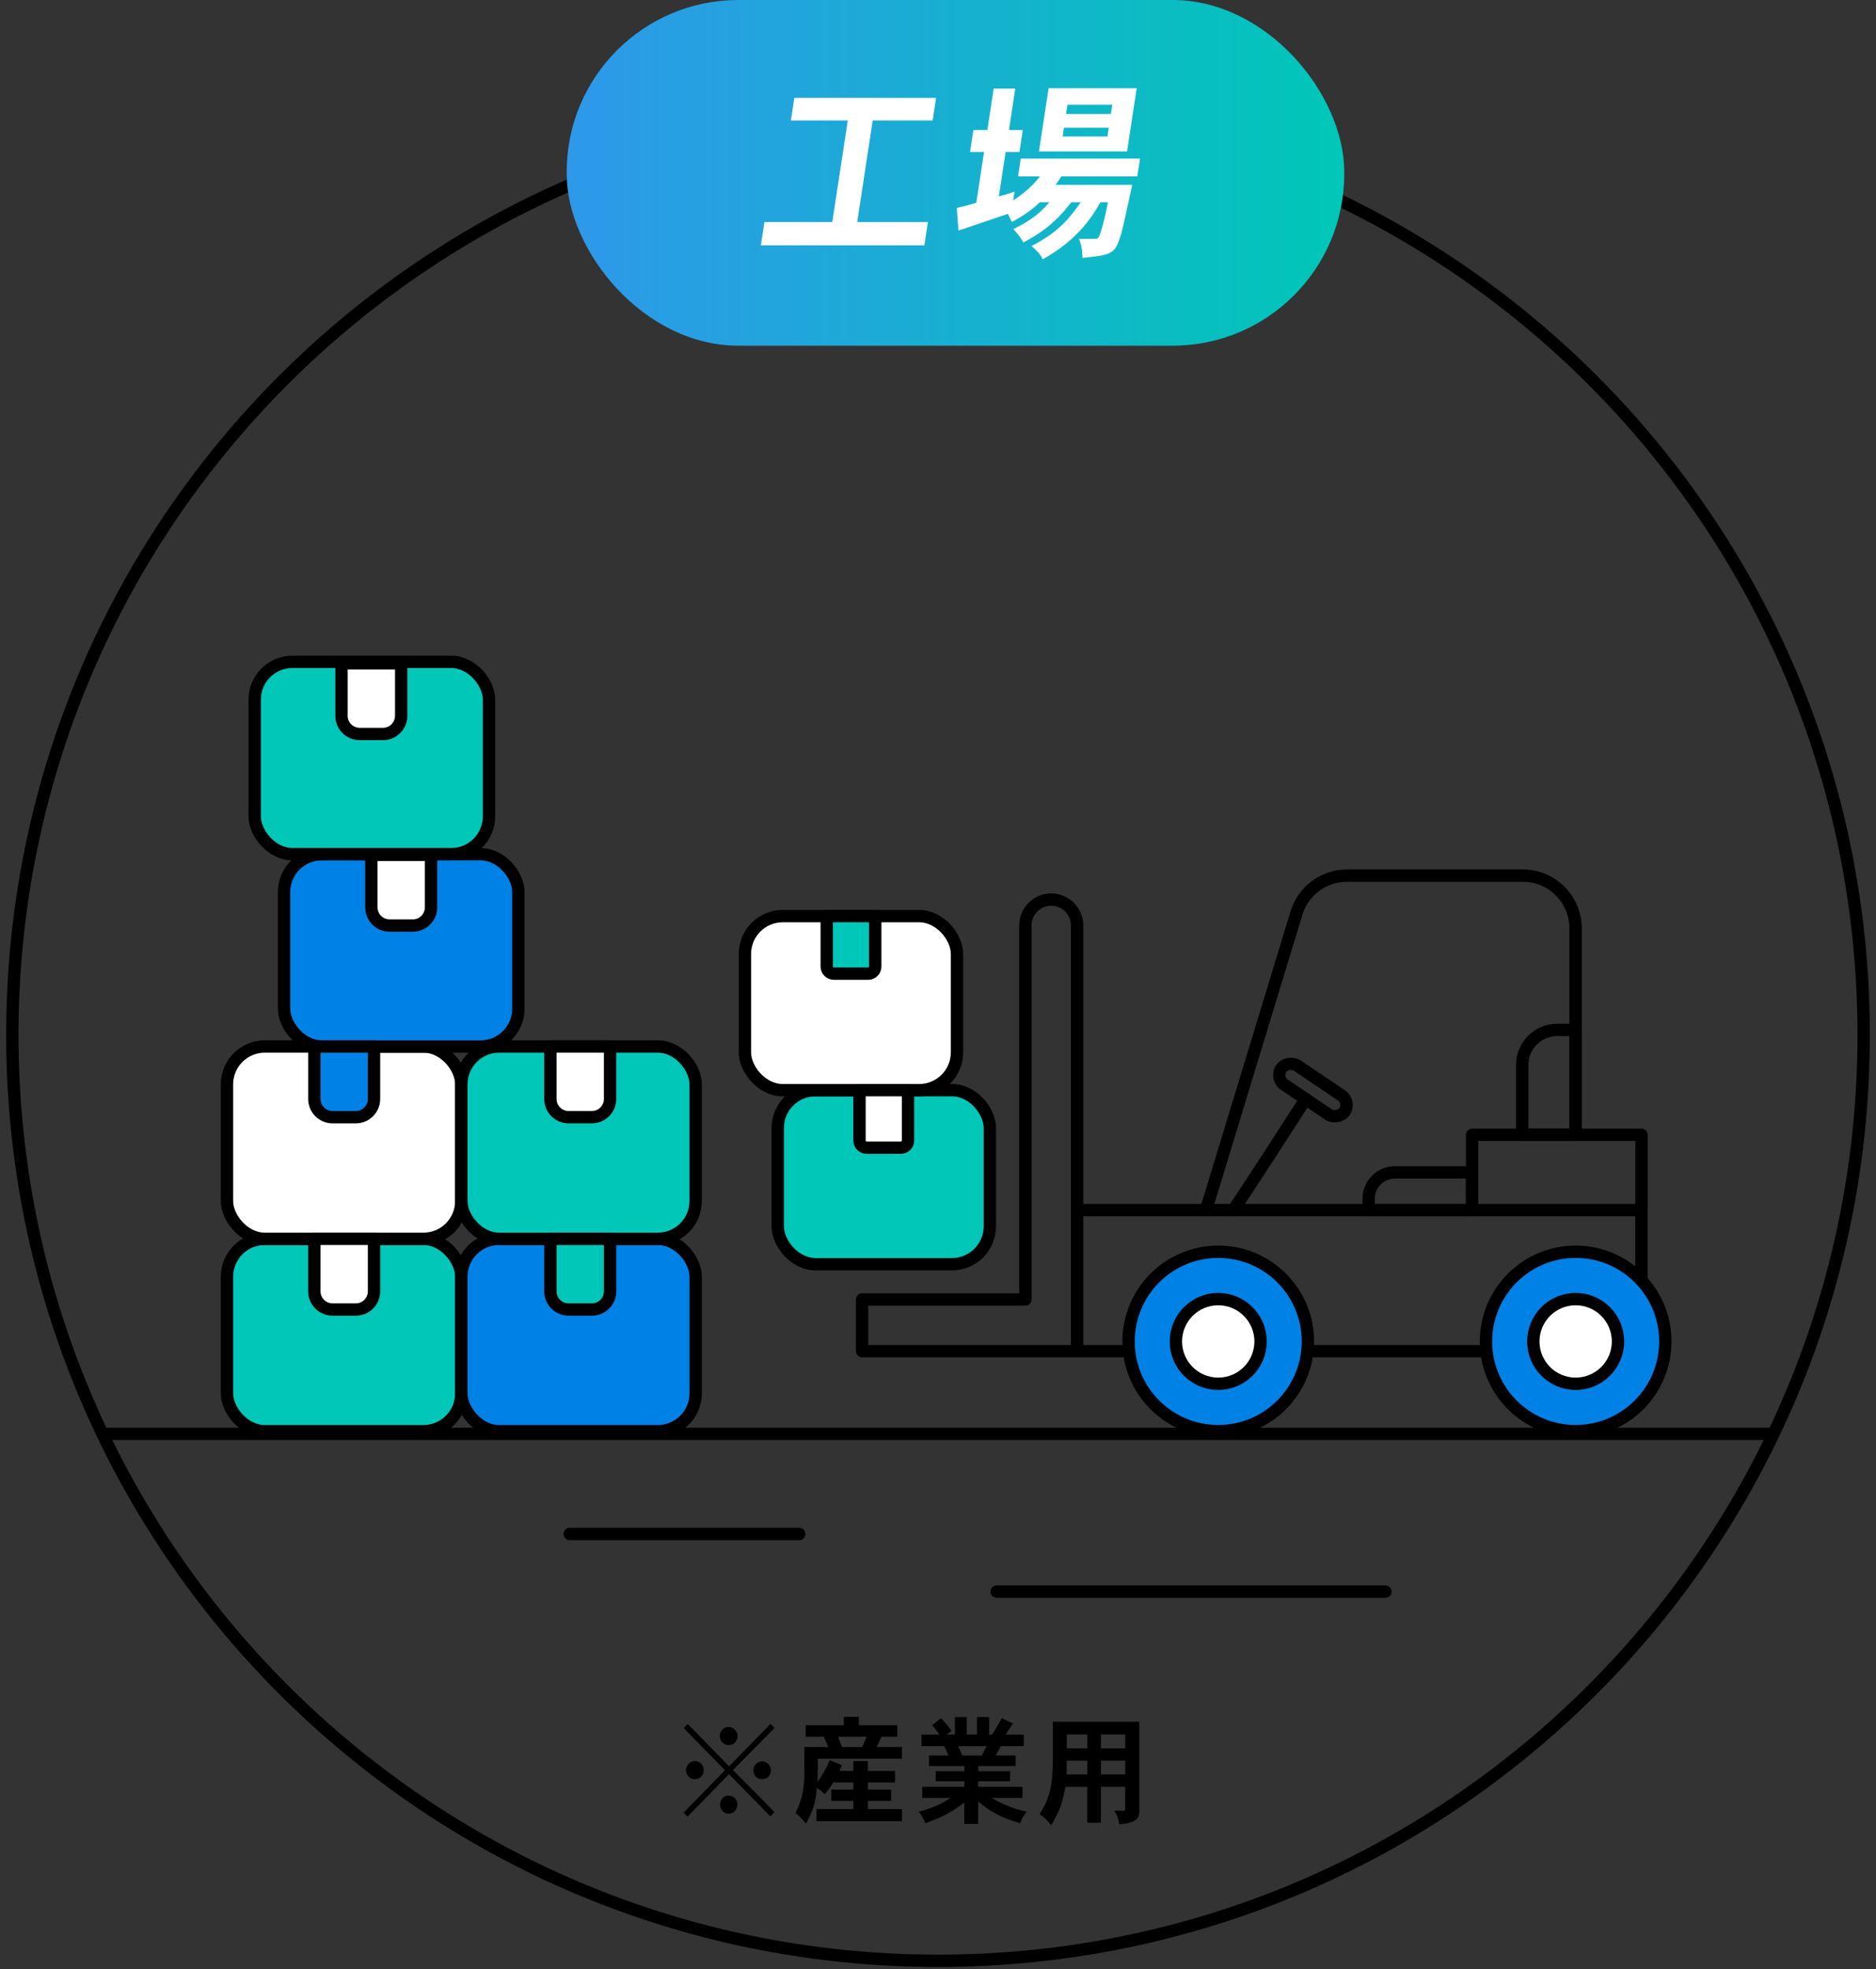 <svg xmlns="http://www.w3.org/2000/svg" data-name="レイヤー 1" viewBox="0 0 304 319"><rect x="0" y="0" width="304" height="319" fill="#333333" stroke="none"/><defs><linearGradient id="a" x1="91.83" x2="217.83" y1="28" y2="28" data-name="名称未設定グラデーション 22" gradientUnits="userSpaceOnUse"><stop offset="0" stop-color="#2e98ea"/><stop offset="1" stop-color="#00c7b7"/></linearGradient></defs><path d="M152 17.63c-82.84 0-150 67.16-150 150s67.16 150 150 150 150-67.16 150-150-67.16-150-150-150Z" style="fill:none;stroke:#000;stroke-linecap:round;stroke-linejoin:round;stroke-width:2px"/><rect width="126" height="56" x="91.83" rx="27.82" ry="27.82" style="fill:url(#a)"/><path d="m151.69 15.86-.56 3.65h-9.71l-2.51 16.46h11.46l-.58 3.77h-26.5l.58-3.77h11l2.51-16.46h-9.22l.56-3.65h22.98Zm12.83-1.51-1.02 6.71h2.24l-.54 3.56h-2.24l-1.1 7.2c.8-.21 1.7-.49 2.54-.77l-.21 1.41c.37-.25 2.75-1.75 4.33-3.89h-3.55l.44-2.88h19.33l-.44 2.88h-12.32c-.25.43-.64 1.01-.95 1.38h12.44c-1.55 7.17-1.59 7.39-2.1 8.92-.82 2.36-1.66 2.45-5.96 2.91-.02-1.07-.14-2.11-.57-3.09h2.39c.77 0 .83 0 1.35-1.81.23-.74.67-2.6.96-4.11h-1.23c-1.14 2.02-3.49 6.01-9.34 9.23-.36-.83-1.14-1.56-1.82-2.15 3.99-2.05 5.78-3.95 7.98-7.08h-1.53c-1.52 1.93-3.54 4.32-7.76 6.5-.43-.77-1-1.5-1.63-2.15 1.93-.98 3.79-1.96 5.84-4.35h-1.56c-1.01.98-2.3 1.99-4.5 3.19-.22-.34-.47-.95-.66-1.32-1.32.43-6.89 2.36-8.01 2.7l-.27-3.65c1.08-.28 2.16-.52 3.16-.86l1.25-8.21h-2.27l.54-3.56H160l1.02-6.71h3.49Zm19.68-.06-1.56 10.24h-14.28l1.56-10.24h14.28Zm-11.79 6.41-.21 1.41h7.26l.21-1.41h-7.26Zm.57-3.74-.23 1.5h7.26l.23-1.5h-7.26Z" style="fill:#fff"/><path d="m124.86 279.26.66.65-6.74 6.81 6.72 6.81-.66.71-6.71-6.85-6.72 6.89-.64-.65 6.72-6.87-6.71-6.83.66-.67 6.71 6.85 6.71-6.85Zm-12.27 6.01c.66 0 1.43.46 1.43 1.5 0 .96-.77 1.44-1.43 1.44-.86 0-1.41-.69-1.41-1.48s.71-1.46 1.41-1.46Zm6.93-4.07c0 .56-.34 1.48-1.47 1.48-.71 0-1.41-.58-1.41-1.48 0-.54.41-1.44 1.43-1.44.88 0 1.45.83 1.45 1.44Zm-2.84 11.13c0-.36.23-1.46 1.43-1.46.64 0 1.37.52 1.37 1.46 0 .86-.64 1.46-1.41 1.46-.86 0-1.39-.77-1.39-1.46Zm6.82-4.13c-1 0-1.41-.73-1.41-1.42 0-.96.79-1.46 1.41-1.46.68 0 1.41.56 1.43 1.48 0 .37-.28 1.4-1.43 1.4Zm15.67-10.09v1.36h6.24v1.86h-2.55c-.26.54-.53 1.09-.79 1.67h4.08v1.88h-13.62c0 1.25-.02 2.74-.06 3.78 1.11-1.57 1.5-2.4 1.97-3.53l1.99.79-.39.96h2.24v-1.61h2.35v1.61h4.41v1.86h-4.41v1.15h3.78v1.84h-3.78v1.32h5.54v1.96h-13.86v-1.96h5.97v-1.32h-3.57v-1.84h3.57v-1.15h-3.27c-.36.63-.83 1.27-1.37 1.92-.38-.38-.79-.79-1.28-1.02-.13 2.11-.62 3.78-1.77 5.76-.47-.59-1.11-1.3-1.69-1.71.62-1.25 1.33-2.88 1.43-5.68.02-.71.02-4.22.02-5.01h3.89c-.24-.52-.51-1.13-.73-1.67h-2.95v-1.86h6.18v-1.36h2.44Zm-3.36 3.22c.19.54.45 1.15.66 1.67h3.25c.24-.56.49-1.13.7-1.67h-4.6Zm24.48-3.17V281h.45c.36-.5.47-.73 1.6-2.67l1.82.86c-.23.29-1.03 1.56-1.22 1.8h2.97v1.86h-3.74c-.24.54-.54 1.04-.83 1.52h3.23v1.71h-6.05v.84h5.17v1.63h-5.17v.9h7.17v1.8h-4.94c2.35 1.44 4.32 1.92 5.65 2.23-.53.56-.86 1.21-1.09 1.86-3.19-.9-5.07-2.05-6.8-3.53v3.65h-2.25V292c-2.54 1.94-4.25 2.59-6.31 3.36a7.85 7.85 0 0 0-1.07-1.88c1.78-.48 3.57-1.13 5.13-2.23h-4.56v-1.8h6.82v-.9h-4.64v-1.63h4.64v-.84h-5.73v-1.71h3.17c-.24-.52-.49-1.09-.7-1.52h-3.68v-1.86h2.89c-.3-.48-.79-1.08-1.18-1.52l1.46-1.15c.54.63 1.22 1.36 1.71 2.07l-.81.59h1.33v-2.84h1.93v2.84h1.65v-2.84h1.95Zm-5 4.7c.22.54.47 1.04.64 1.52h3.14c.23-.44.58-1.02.79-1.52h-4.56Zm29.34-3.97v14.43c0 1.21-.36 1.94-3.27 2.21-.09-.81-.32-1.5-.81-2.21h1.5c.21 0 .28-.12.28-.29v-3.59h-3.93v5.83h-2.22v-5.83h-3.53c-.54 2.94-1.11 4.2-2.31 6.24-.56-.75-1.16-1.36-1.9-1.8 1.84-2.71 2.1-5.2 2.16-8.27.02-.69.02-1.54.02-6.72h13.99Zm-11.76 6.32-.02 2.23h3.34v-2.23h-3.32Zm0-4.24v2.23h3.32v-2.23h-3.32Zm5.54 0v2.23h3.93v-2.23h-3.93Zm0 4.24v2.23h3.93v-2.23h-3.93Z"/><rect width="34.37" height="28.2" x="126.03" y="176.59" rx="6.13" ry="6.13" style="fill:#00c7b7;stroke:#000;stroke-linecap:round;stroke-linejoin:round;stroke-width:2px"/><path d="M16.61 232.27h270.16" style="fill:none;stroke:#000;stroke-linecap:round;stroke-linejoin:round;stroke-width:2px"/><path d="M92.32 248.49h37.2m31.98 9.34h63" style="stroke:#000;stroke-linecap:round;stroke-linejoin:round;stroke-width:2px;fill:#fff"/><path d="M166.16 149.91v60.59H139.7v8.38h34.84v-68.97c0-2.31-1.88-4.19-4.19-4.19h0c-2.31 0-4.19 1.88-4.19 4.19Zm8.38 46.11h91.45v22.86h-91.45zm91.46-12.2h-27.44v12.2H266v-12.2z" style="fill:none;stroke:#000;stroke-linecap:round;stroke-linejoin:round;stroke-width:2px"/><circle cx="197.41" cy="217.3" r="14.53" style="fill:#0081e6;stroke:#000;stroke-linecap:round;stroke-linejoin:round;stroke-width:2px"/><circle cx="197.41" cy="217.3" r="6.86" style="stroke:#000;stroke-linecap:round;stroke-linejoin:round;stroke-width:2px;fill:#fff"/><circle cx="255.33" cy="217.3" r="14.53" style="fill:#0081e6;stroke:#000;stroke-linecap:round;stroke-linejoin:round;stroke-width:2px"/><circle cx="255.33" cy="217.3" r="6.86" style="stroke:#000;stroke-linecap:round;stroke-linejoin:round;stroke-width:2px;fill:#fff"/><path d="m195.43 196.02 14.66-48.12c1.1-3.6 4.42-6.06 8.18-6.06h28.5c4.72 0 8.55 3.83 8.55 8.55v33.44" style="fill:none;stroke:#000;stroke-linecap:round;stroke-linejoin:round;stroke-width:2px"/><path d="M252.35 166.83h2.98v17h-8.66v-11.31c0-3.14 2.55-5.69 5.69-5.69Zm-26.32 23.09h12.52v6.1h-16.76v-1.86c0-2.34 1.9-4.24 4.24-4.24Zm-26.22 6.1c.48-.42 11.11-16.97 11.11-16.97" style="fill:none;stroke:#000;stroke-linecap:round;stroke-linejoin:round;stroke-width:2px"/><rect width="3.74" height="12.39" x="210.89" y="170.4" rx="1.87" ry="1.87" style="fill:none;stroke:#000;stroke-linecap:round;stroke-linejoin:round;stroke-width:2px" transform="rotate(-55.98 212.74 176.591)"/><rect width="34.37" height="28.2" x="120.71" y="148.4" rx="6.13" ry="6.13" style="stroke:#000;stroke-linecap:round;stroke-linejoin:round;stroke-width:2px;fill:#fff"/><path d="M133.96 148.4h7.87v8.17c0 .64-.52 1.15-1.15 1.15h-5.56c-.64 0-1.15-.52-1.15-1.15v-8.17h0Z" style="fill:#00c7b7;stroke:#000;stroke-linecap:round;stroke-linejoin:round;stroke-width:2px"/><rect width="37.97" height="31.16" x="36.78" y="200.68" rx="6.13" ry="6.13" style="fill:#00c7b7;stroke:#000;stroke-linecap:round;stroke-linejoin:round;stroke-width:2px"/><rect width="37.97" height="31.16" x="36.78" y="169.52" rx="6.13" ry="6.13" style="stroke:#000;stroke-linecap:round;stroke-linejoin:round;stroke-width:2px;fill:#fff"/><rect width="37.97" height="31.16" x="74.76" y="200.68" rx="6.13" ry="6.13" style="fill:#0081e6;stroke:#000;stroke-linecap:round;stroke-linejoin:round;stroke-width:2px"/><rect width="37.97" height="31.16" x="74.76" y="169.52" rx="6.13" ry="6.13" style="fill:#00c7b7;stroke:#000;stroke-linecap:round;stroke-linejoin:round;stroke-width:2px"/><rect width="37.97" height="31.16" x="46.03" y="138.37" rx="6.13" ry="6.13" style="fill:#0081e6;stroke:#000;stroke-linecap:round;stroke-linejoin:round;stroke-width:2px"/><rect width="37.97" height="31.16" x="41.27" y="107.21" rx="6.13" ry="6.13" style="fill:#00c7b7;stroke:#000;stroke-linecap:round;stroke-linejoin:round;stroke-width:2px"/><path d="M89.19 200.68h9.67v8.5c0 1.63-1.32 2.95-2.95 2.95h-3.77c-1.63 0-2.95-1.32-2.95-2.95v-8.5h0Z" style="fill:#00c7b7;stroke:#000;stroke-linecap:round;stroke-linejoin:round;stroke-width:2px"/><path d="M89.19 169.52h9.67v8.5c0 1.63-1.32 2.95-2.95 2.95h-3.77c-1.63 0-2.95-1.32-2.95-2.95v-8.5h0Zm-29.01-31.04h9.67v8.5c0 1.63-1.32 2.95-2.95 2.95h-3.77c-1.63 0-2.95-1.32-2.95-2.95v-8.5h0Zm-4.84-31.03h9.67v8.5c0 1.63-1.32 2.95-2.95 2.95h-3.77c-1.63 0-2.95-1.32-2.95-2.95v-8.5h0Zm-4.4 93.23h9.67v8.5c0 1.63-1.32 2.95-2.95 2.95h-3.77c-1.63 0-2.95-1.32-2.95-2.95v-8.5h0Z" style="stroke:#000;stroke-linecap:round;stroke-linejoin:round;stroke-width:2px;fill:#fff"/><path d="M50.94 169.52h9.67v8.5c0 1.63-1.32 2.95-2.95 2.95h-3.77c-1.63 0-2.95-1.32-2.95-2.95v-8.5h0Z" style="fill:#0081e6;stroke:#000;stroke-linecap:round;stroke-linejoin:round;stroke-width:2px"/><path d="M139.27 176.59h7.87v8.17c0 .64-.52 1.15-1.15 1.15h-5.56c-.64 0-1.15-.52-1.15-1.15v-8.17h0Z" style="stroke:#000;stroke-linecap:round;stroke-linejoin:round;stroke-width:2px;fill:#fff"/></svg>